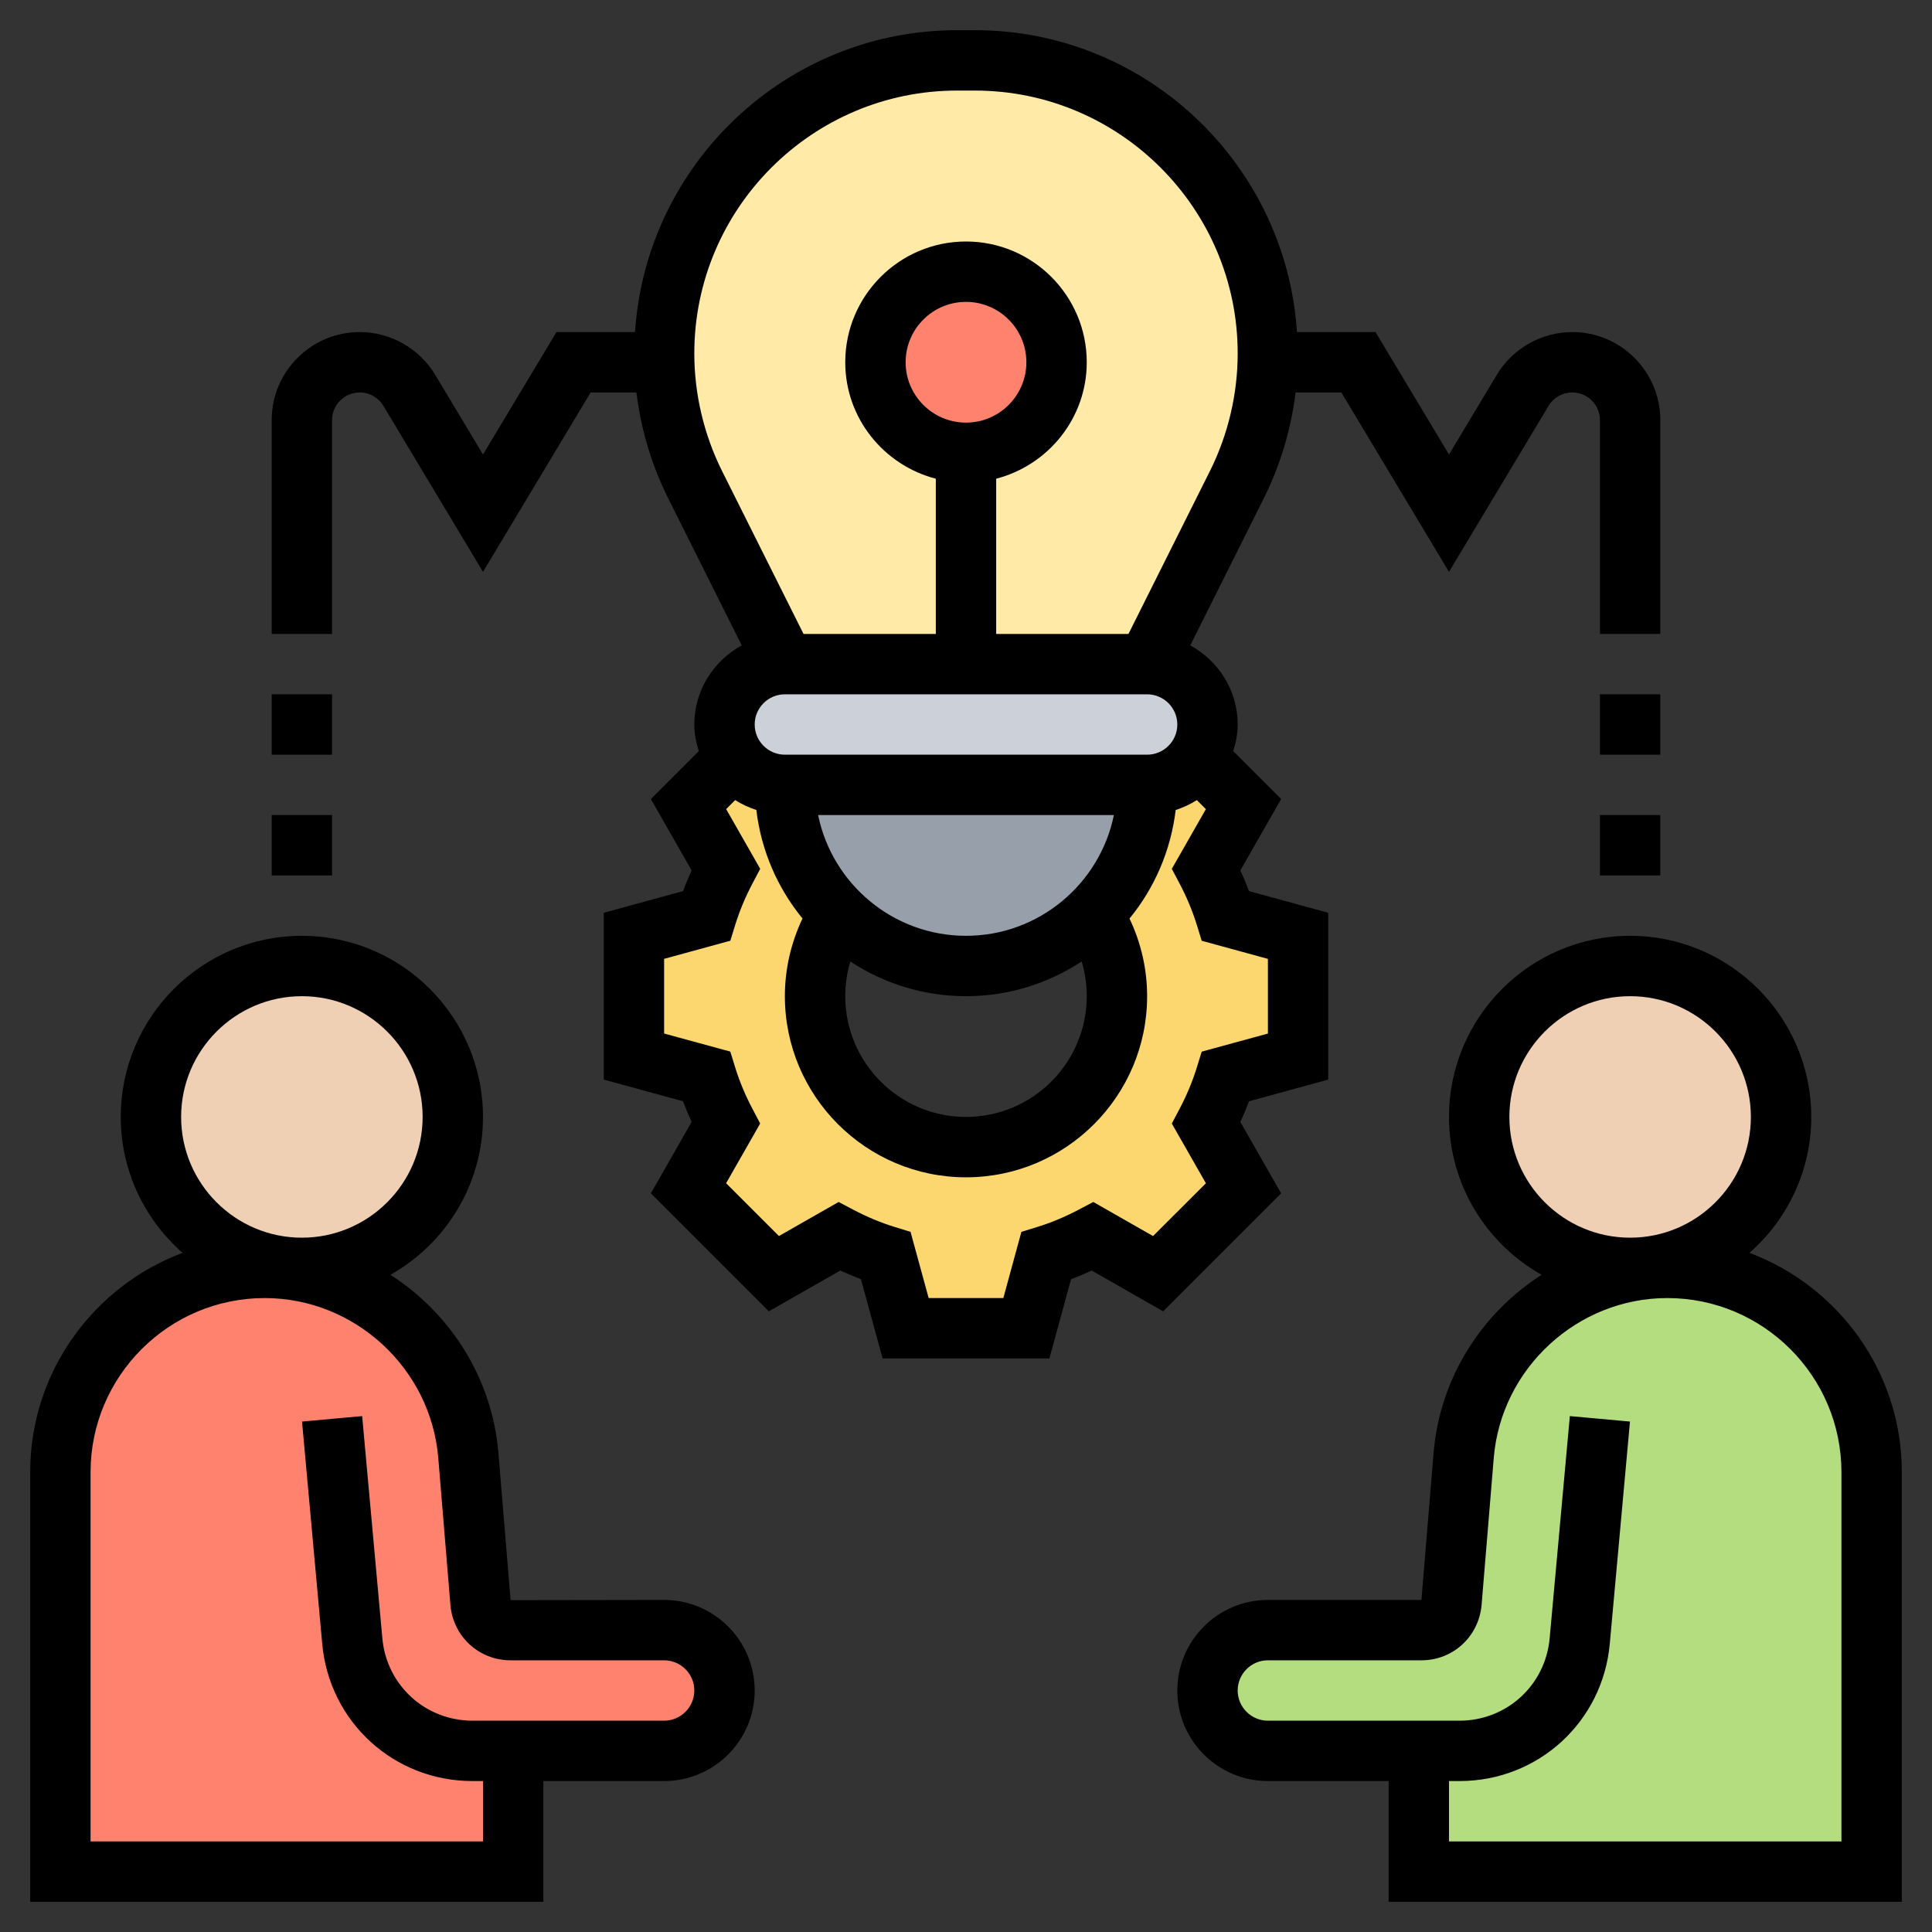 <svg id="Layer_35" enable-background="new 0 0 64 64" height="512" viewBox="0 0 64 64" width="512" xmlns="http://www.w3.org/2000/svg"><rect x="0" y="0" width="64" height="64" fill="#333333" stroke="none"/><path d="m17 58v4h-15v-13.23c0-1.87.76-3.56 1.98-4.79 1.23-1.22 2.92-1.98 4.79-1.98 3.52 0 6.45 2.7 6.74 6.21l.41 4.88c.04.52.48.91.99.91h5.09c.55 0 1.05.22 1.41.59.37.36.59.86.59 1.41 0 1.1-.9 2-2 2z" fill="#ff826e"/><path d="m47 58h-5c-1.1 0-2-.9-2-2 0-.55.22-1.05.59-1.41.36-.37.86-.59 1.41-.59h5.09c.51 0 .95-.39.99-.91l.41-4.88c.29-3.51 3.22-6.21 6.74-6.21 1.87 0 3.56.76 4.79 1.98 1.22 1.23 1.98 2.92 1.98 4.79v13.23h-15z" fill="#b4dd7f"/><circle cx="54" cy="37" fill="#f0d0b4" r="5"/><path d="m43 31v4l-2.4.66c-.17.53-.38 1.05-.64 1.54l1.23 2.16-2.83 2.83-2.16-1.23c-.49.26-1.01.47-1.54.64l-.66 2.4h-4l-.66-2.4c-.53-.17-1.05-.38-1.54-.64l-2.16 1.23-2.83-2.83 1.23-2.16c-.26-.49-.47-1.01-.64-1.54l-2.4-.66v-4l2.4-.66c.17-.53.38-1.05.64-1.54l-1.23-2.16 1.53-1.52c.36.53.97.88 1.66.88 0 1.66.67 3.16 1.76 4.24.02.02.03.03.05.04l-.01.01c-.51.78-.8 1.71-.8 2.71 0 2.76 2.24 5 5 5s5-2.24 5-5c0-1-.29-1.93-.8-2.72 1.11-1.09 1.8-2.61 1.8-4.28.55 0 1.05-.22 1.41-.59.09-.09.18-.19.25-.29l1.53 1.52-1.23 2.16c.26.49.47 1.01.64 1.54z" fill="#fcd770"/><path d="m42 11.71c0 1.51-.35 2.99-1.02 4.34l-2.98 5.95h-12l-2.98-5.95c-.67-1.35-1.02-2.83-1.02-4.34 0-5.36 4.35-9.71 9.71-9.71h.58c2.68 0 5.11 1.09 6.87 2.84 1.75 1.76 2.84 4.19 2.84 6.87z" fill="#ffeaa7"/><path d="m40 24c0 .41-.12.79-.34 1.11v.01c-.07.1-.16.2-.25.29-.36.37-.86.59-1.41.59h-12c-.69 0-1.3-.35-1.66-.88v-.01c-.22-.32-.34-.7-.34-1.11 0-.55.22-1.05.59-1.41.36-.37.86-.59 1.41-.59h12c1.1 0 2 .9 2 2z" fill="#ccd1d9"/><path d="m26 26h12c0 1.67-.69 3.19-1.8 4.28-1.08 1.07-2.56 1.72-4.2 1.72s-3.12-.65-4.19-1.72c-.02-.01-.03-.02-.05-.04-1.09-1.08-1.76-2.58-1.76-4.24z" fill="#969faa"/><circle cx="32" cy="12" fill="#ff826e" r="3"/><circle cx="10" cy="37" fill="#f0d0b4" r="5"/><path d="m57.953 41.502c1.252-1.101 2.047-2.708 2.047-4.502 0-3.309-2.691-6-6-6s-6 2.691-6 6c0 2.243 1.239 4.2 3.067 5.229-1.983 1.272-3.372 3.418-3.577 5.899l-.403 4.872h-5.087c-1.654 0-3 1.346-3 3s1.346 3 3 3h4v4h17v-14.231c0-3.325-2.103-6.161-5.047-7.267zm-3.953-8.502c2.206 0 4 1.794 4 4s-1.794 4-4 4-4-1.794-4-4 1.794-4 4-4zm7 28h-13v-2h.347c2.604 0 4.744-1.955 4.979-4.547l.669-7.362-1.992-.181-.669 7.362c-.141 1.555-1.425 2.728-2.987 2.728h-6.347c-.551 0-1-.449-1-1s.449-1 1-1h5.087c1.041 0 1.897-.782 1.992-1.827l.404-4.88c.246-2.968 2.77-5.293 5.748-5.293 3.181 0 5.769 2.588 5.769 5.769z"/><path d="m22 53-5.086.008-.404-4.88c-.206-2.481-1.595-4.627-3.577-5.899 1.828-1.029 3.067-2.986 3.067-5.229 0-3.309-2.691-6-6-6s-6 2.691-6 6c0 1.794.795 3.401 2.047 4.502-2.944 1.106-5.047 3.942-5.047 7.267v14.231h17v-4h4c1.654 0 3-1.346 3-3s-1.346-3-3-3zm-12-20c2.206 0 4 1.794 4 4s-1.794 4-4 4-4-1.794-4-4 1.794-4 4-4zm12 24h-6.347c-1.562 0-2.846-1.173-2.987-2.728l-.669-7.362-1.992.181.669 7.362c.235 2.592 2.375 4.547 4.979 4.547h.347v2h-13v-12.231c0-3.181 2.588-5.769 5.769-5.769 2.978 0 5.503 2.325 5.749 5.293l.404 4.888c.094 1.037.95 1.819 1.991 1.819h5.087c.551 0 1 .449 1 1s-.449 1-1 1z"/><path d="m41.089 37.166c.104-.227.2-.455.286-.685l2.625-.718v-5.526l-2.625-.718c-.086-.229-.181-.458-.286-.685l1.35-2.366-1.587-1.587c.088-.28.148-.572.148-.881 0-1.134-.64-2.112-1.571-2.621l2.441-4.882c.546-1.094.899-2.284 1.048-3.497h1.516l3.566 5.944 3.299-5.5c.165-.274.466-.444.785-.444.505 0 .916.411.916.916v7.084h2v-7.084c0-1.608-1.308-2.916-2.916-2.916-1.019 0-1.976.542-2.5 1.416l-1.584 2.64-2.434-4.056h-2.602c-.367-5.574-5.007-10-10.672-10h-.584c-5.665 0-10.305 4.426-10.672 10h-2.602l-2.434 4.056-1.584-2.64c-.524-.874-1.482-1.416-2.5-1.416-1.608 0-2.916 1.308-2.916 2.916v7.084h2v-7.084c0-.505.411-.916.916-.916.32 0 .621.17.785.445l3.299 5.499 3.566-5.944h1.516c.149 1.214.502 2.404 1.048 3.497l2.441 4.882c-.931.509-1.571 1.487-1.571 2.621 0 .309.06.601.148.882l-1.587 1.587 1.35 2.366c-.104.227-.2.455-.286.685l-2.625.717v5.526l2.625.717c.086.23.182.458.286.685l-1.35 2.366 3.908 3.908 2.366-1.35c.227.104.455.2.685.286l.717 2.625h5.526l.717-2.625c.23-.086.458-.182.685-.286l2.366 1.35 3.908-3.908zm-5.089-4.166c0 2.206-1.794 4-4 4s-4-1.794-4-4c0-.393.058-.779.168-1.149 1.102.724 2.418 1.149 3.832 1.149s2.73-.425 3.831-1.149c.111.37.169.756.169 1.149zm-10-10h12c.551 0 1 .449 1 1s-.449 1-1 1h-12c-.551 0-1-.449-1-1s.449-1 1-1zm6 8c-2.414 0-4.434-1.721-4.899-4h9.798c-.465 2.279-2.485 4-4.899 4zm-9-19.292c0-4.802 3.906-8.708 8.708-8.708h.584c4.802 0 8.708 3.906 8.708 8.708 0 1.345-.318 2.691-.919 3.895l-2.699 5.397h-4.382v-5.142c1.72-.447 3-2 3-3.858 0-2.206-1.794-4-4-4s-4 1.794-4 4c0 1.858 1.28 3.411 3 3.858v5.142h-4.382l-2.699-5.397c-.601-1.204-.919-2.55-.919-3.895zm9 2.292c-1.103 0-2-.897-2-2s.897-2 2-2 2 .897 2 2-.897 2-2 2zm6.196 26.946-1.979-1.129-.486.256c-.449.237-.91.43-1.371.572l-.525.162-.598 2.193h-2.474l-.6-2.193-.525-.162c-.46-.142-.922-.334-1.372-.572l-.485-.256-1.978 1.128-1.75-1.749 1.129-1.979-.256-.486c-.237-.449-.43-.91-.572-1.371l-.162-.525-2.192-.598v-2.474l2.193-.6.162-.525c.142-.46.334-.922.572-1.372l.256-.485-1.128-1.978.3-.3c.214.141.452.246.7.329.161 1.354.707 2.591 1.529 3.595-.381.801-.584 1.676-.584 2.573 0 3.309 2.691 6 6 6s6-2.691 6-6c0-.898-.203-1.772-.584-2.572.823-1.004 1.368-2.242 1.53-3.595.248-.083.485-.188.7-.329l.3.3-1.128 1.978.256.485c.237.45.43.911.572 1.372l.162.525 2.193.6v2.474l-2.193.599-.162.525c-.142.46-.334.921-.572 1.371l-.256.486 1.129 1.979z"/><path d="m53 27h2v2h-2z"/><path d="m53 23h2v2h-2z"/><path d="m9 27h2v2h-2z"/><path d="m9 23h2v2h-2z"/></svg>